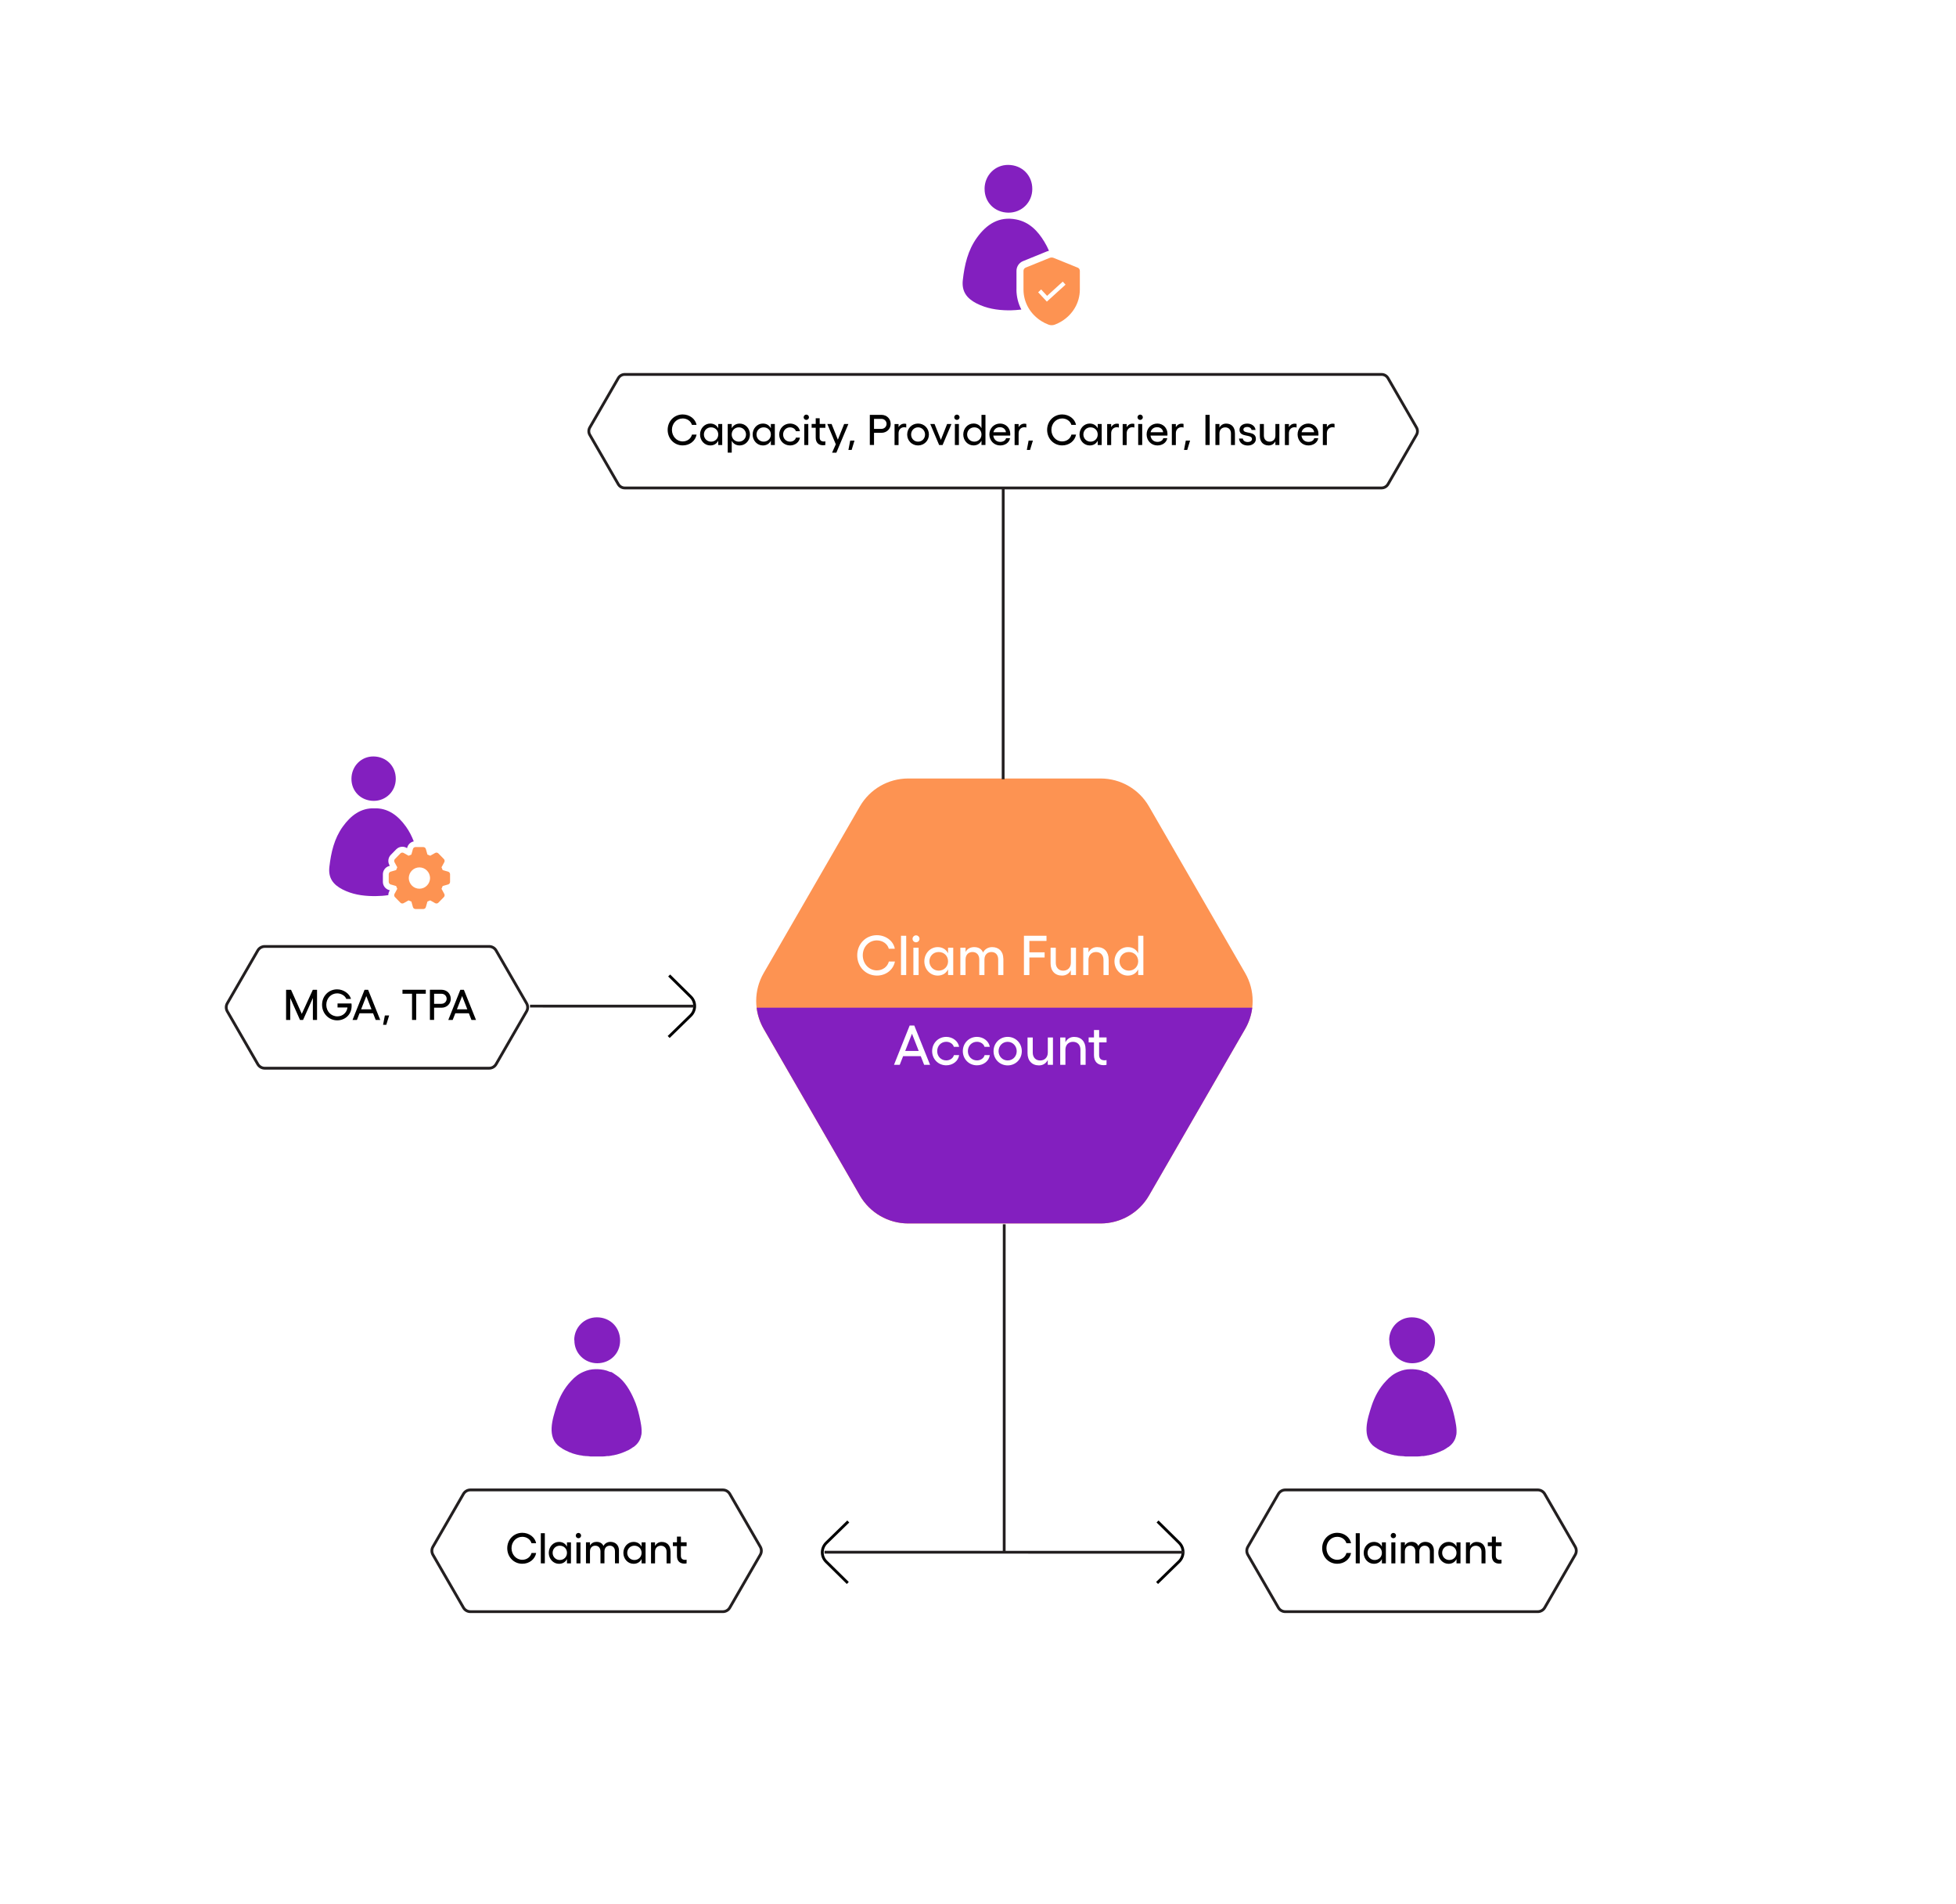 <svg width="522" height="508" viewBox="0 0 522 508" fill="none" xmlns="http://www.w3.org/2000/svg">
<rect width="522" height="508" fill="white"/>
<g clip-path="url(#clip0_21707_7589)">
<path d="M271.27 77.24V72.26C271.27 71.11 271.99 70.06 273.07 69.65L279.41 67.07C279.59 67 279.76 66.95 279.94 66.91C279.59 66.09 279.19 65.3 278.71 64.51C276.96 61.61 274.68 59.24 271.22 58.56C266.59 57.64 263.27 59.86 260.69 63.45C258.29 66.8 257.41 70.65 256.95 74.69C256.59 77.8 258.05 79.63 260.59 80.94C263.26 82.31 266.13 82.77 269.09 82.8C269.29 82.8 269.49 82.8 269.68 82.8C270.65 82.77 271.62 82.71 272.57 82.59C271.72 80.96 271.26 79.13 271.26 77.23L271.27 77.24Z" fill="#831FBF"/>
<path d="M287.55 71.39L281.19 68.81C281.01 68.74 280.83 68.71 280.65 68.71C280.47 68.71 280.28 68.74 280.11 68.81L273.75 71.39C273.38 71.53 273.14 71.88 273.14 72.26V77.24C273.14 80.75 275.01 83.91 278.04 85.75C278.6 86.09 279.19 86.39 279.83 86.62C280.1 86.72 280.38 86.77 280.65 86.77H280.67C280.94 86.77 281.22 86.71 281.49 86.62C282.13 86.38 282.72 86.09 283.28 85.75C286.31 83.91 288.18 80.75 288.18 77.24V72.26C288.18 71.87 287.93 71.52 287.57 71.39H287.55Z" fill="#FD9352"/>
<path d="M279.38 80.48L277.05 77.98L277.85 77.23L279.44 78.94L283.62 75.14L284.36 75.95L279.37 80.48H279.38Z" fill="white"/>
<path d="M262.75 50.35C262.79 46.77 265.55 43.98 269.05 44C272.77 44.02 275.51 46.78 275.49 50.46C275.47 54 272.66 56.76 269.12 56.74C265.45 56.71 262.72 53.97 262.76 50.35H262.75Z" fill="#831FBF"/>
<path d="M153.24 357.58C153.24 354.16 155.92 351.48 159.29 351.48C162.86 351.48 165.49 354.16 165.49 357.68C165.49 361.2 162.76 363.73 159.39 363.73C156.02 363.73 153.24 361.05 153.29 357.58H153.24Z" fill="#831FBF"/>
<path d="M171.18 382.8C171.38 381.16 170.98 379.43 170.63 377.84C170.28 376.3 169.84 374.77 169.19 373.33C168.2 371.05 166.71 368.47 164.63 367.04C162.55 365.6 163.39 366.25 162.7 366C161.71 365.55 160.67 365.36 159.48 365.31H158.98C157.84 365.31 156.75 365.56 155.76 366C154.37 366.59 153.38 367.39 152.39 368.48C150.61 370.36 149.37 372.64 148.57 375.07C147.43 378.59 145.79 383.54 149.46 386.12H149.51C149.91 386.42 150.35 386.71 150.85 386.96C150.85 386.96 150.95 386.96 151 387.01C152.19 387.65 153.48 388.05 154.82 388.3H154.97C155.22 388.35 155.52 388.4 155.76 388.45C155.91 388.45 156.11 388.45 156.26 388.5H156.51C156.86 388.5 157.2 388.55 157.55 388.6H160.92C161.27 388.6 161.61 388.55 161.96 388.5H162.21C162.36 388.5 162.56 388.5 162.71 388.45C162.96 388.45 163.26 388.35 163.5 388.3H163.65C164.99 388.05 166.23 387.61 167.47 387.01C167.47 387.01 167.57 387.01 167.62 386.96C168.12 386.71 168.56 386.41 168.96 386.12H169.01C170.1 385.38 170.94 384.24 171.14 382.85L171.19 382.8H171.18Z" fill="#831FBF"/>
<path d="M370.72 357.58C370.72 354.16 373.4 351.48 376.77 351.48C380.34 351.48 382.97 354.16 382.97 357.68C382.97 361.2 380.24 363.73 376.87 363.73C373.5 363.73 370.72 361.05 370.77 357.58H370.72Z" fill="#831FBF"/>
<path d="M388.66 382.8C388.86 381.16 388.46 379.43 388.11 377.84C387.76 376.3 387.32 374.77 386.67 373.33C385.68 371.05 384.19 368.47 382.11 367.04C380.03 365.6 380.87 366.25 380.18 366C379.19 365.55 378.15 365.36 376.96 365.31H376.46C375.32 365.31 374.23 365.56 373.24 366C371.85 366.59 370.86 367.39 369.87 368.48C368.09 370.36 366.85 372.64 366.05 375.07C364.91 378.59 363.27 383.54 366.94 386.12H366.99C367.39 386.42 367.83 386.71 368.33 386.96C368.33 386.96 368.43 386.96 368.48 387.01C369.67 387.65 370.96 388.05 372.3 388.3H372.45C372.7 388.35 373 388.4 373.24 388.45C373.39 388.45 373.59 388.45 373.74 388.5H373.99C374.34 388.5 374.68 388.55 375.03 388.6H378.4C378.75 388.6 379.09 388.55 379.44 388.5H379.69C379.84 388.5 380.04 388.5 380.19 388.45C380.44 388.45 380.74 388.35 380.98 388.3H381.13C382.47 388.05 383.71 387.61 384.95 387.01C384.95 387.01 385.05 387.01 385.1 386.96C385.6 386.71 386.04 386.41 386.44 386.12H386.49C387.58 385.38 388.42 384.24 388.62 382.85L388.67 382.8H388.66Z" fill="#831FBF"/>
<path d="M93.79 207.74C93.83 204.41 96.39 201.82 99.64 201.83C103.09 201.85 105.65 204.41 105.62 207.84C105.6 211.13 102.99 213.7 99.7 213.68C96.29 213.65 93.75 211.1 93.79 207.74Z" fill="#831FBF"/>
<path d="M103.91 237.76L104.03 237.54L103.82 237.48C102.86 237.2 102.18 236.31 102.18 235.3V233.26C102.18 232.25 102.86 231.35 103.82 231.07L104.03 231.01L103.91 230.79C103.44 229.92 103.59 228.81 104.28 228.1L105.75 226.6C106.17 226.17 106.76 225.92 107.37 225.92C107.76 225.92 108.15 226.02 108.48 226.21L108.63 226.3L108.69 226.1C108.92 225.28 109.6 224.66 110.42 224.49C109.9 223.12 109.23 221.8 108.34 220.55C106.19 217.55 103.5 215.56 99.91 215.67C96.32 215.55 93.64 217.55 91.48 220.55C89.18 223.76 88.34 227.45 87.9 231.31C87.56 234.29 88.95 236.04 91.39 237.3C93.95 238.62 96.69 239.05 99.53 239.09H100.29C101.42 239.08 102.53 239 103.63 238.83C103.63 238.47 103.72 238.1 103.9 237.77L103.91 237.76Z" fill="#831FBF"/>
<path d="M119.6 232.57L118.14 232.15C118.05 231.9 117.95 231.65 117.83 231.4L118.57 230.04C118.72 229.77 118.67 229.41 118.45 229.19L116.98 227.69C116.76 227.47 116.41 227.42 116.14 227.57L114.81 228.32C114.57 228.2 114.32 228.09 114.07 228.01L113.65 226.53C113.57 226.23 113.28 226.01 112.97 226.01H110.87C110.56 226.01 110.28 226.23 110.2 226.53L109.78 228.01C109.53 228.1 109.28 228.2 109.04 228.32L107.71 227.57C107.44 227.42 107.08 227.47 106.87 227.69L105.4 229.19C105.18 229.41 105.13 229.77 105.28 230.04L106.02 231.4C105.9 231.65 105.8 231.9 105.71 232.15L104.25 232.57C103.95 232.66 103.74 232.94 103.74 233.26V235.29C103.74 235.6 103.96 235.89 104.25 235.98L105.71 236.4C105.8 236.65 105.9 236.9 106.02 237.15L105.28 238.51C105.13 238.78 105.18 239.14 105.4 239.36L106.87 240.86C107.09 241.08 107.44 241.13 107.71 240.98L109.04 240.23C109.28 240.35 109.53 240.46 109.78 240.54L110.2 242.02C110.28 242.32 110.57 242.54 110.88 242.54H112.98C113.29 242.54 113.57 242.32 113.65 242.02L114.07 240.54C114.32 240.45 114.57 240.35 114.81 240.23L116.14 240.98C116.41 241.13 116.77 241.08 116.98 240.86L118.45 239.36C118.67 239.14 118.72 238.78 118.57 238.51L117.83 237.15C117.95 236.9 118.05 236.65 118.14 236.4L119.6 235.98C119.9 235.89 120.11 235.61 120.11 235.29V233.26C120.11 232.95 119.89 232.66 119.6 232.57ZM111.93 237.12C110.37 237.12 109.11 235.85 109.09 234.27C109.12 232.7 110.37 231.43 111.93 231.43C113.49 231.43 114.75 232.7 114.77 234.28C114.75 235.85 113.49 237.12 111.93 237.12Z" fill="#FD9352"/>
<path d="M202.9 412.7L194.76 398.6C194.38 397.94 193.67 397.53 192.91 397.53H125.53C124.77 397.53 124.06 397.94 123.68 398.6L115.54 412.7C115.16 413.36 115.16 414.17 115.54 414.84L123.68 428.94C124.06 429.6 124.77 430.01 125.53 430.01H192.91C193.67 430.01 194.38 429.6 194.76 428.94L202.9 414.84C203.28 414.18 203.28 413.36 202.9 412.7Z" fill="white" stroke="#231F20" stroke-width="0.75" stroke-miterlimit="10"/>
<path d="M135.37 413.08C135.37 410.76 137.12 408.97 139.39 408.97C141.19 408.97 142.78 410.13 143.07 411.75H141.84C141.56 410.74 140.56 410.04 139.39 410.04C137.76 410.04 136.51 411.37 136.51 413.08C136.51 414.79 137.76 416.17 139.39 416.17C140.59 416.17 141.59 415.42 141.85 414.35H143.09C142.76 416.06 141.24 417.23 139.39 417.23C137.12 417.23 135.37 415.43 135.37 413.07V413.08Z" fill="black"/>
<path d="M145.4 409.08V417.12H144.33V409.08H145.4Z" fill="black"/>
<path d="M151.31 411.52H152.37V417.13H151.31V415.98C150.9 416.78 150.16 417.24 149.17 417.24C147.65 417.24 146.45 415.94 146.45 414.32C146.45 412.7 147.66 411.4 149.17 411.4C150.16 411.4 150.89 411.86 151.31 412.66V411.51V411.52ZM151.31 414.32C151.31 413.22 150.49 412.41 149.39 412.41C148.29 412.41 147.48 413.25 147.48 414.32C147.48 415.39 148.32 416.23 149.39 416.23C150.46 416.23 151.31 415.43 151.31 414.32Z" fill="black"/>
<path d="M153.66 409.71C153.66 409.33 153.98 409 154.37 409C154.76 409 155.08 409.33 155.08 409.71C155.08 410.09 154.76 410.42 154.37 410.42C153.98 410.42 153.66 410.1 153.66 409.71ZM153.84 411.52H154.91V417.13H153.84V411.52Z" fill="black"/>
<path d="M165.18 413.73V417.12H164.12V413.95C164.12 413 163.59 412.41 162.73 412.41C162.03 412.41 161.31 412.86 161.31 413.95V417.12H160.25V413.95C160.25 413 159.72 412.41 158.85 412.41C158.17 412.41 157.45 412.83 157.45 413.95V417.12H156.38V411.51H157.45V412.38C157.85 411.64 158.58 411.39 159.21 411.39C160.09 411.39 160.72 411.75 161.05 412.49C161.37 411.8 162.11 411.39 162.9 411.39C164.28 411.39 165.19 412.29 165.19 413.72L165.18 413.73Z" fill="black"/>
<path d="M171.22 411.52H172.28V417.13H171.22V415.98C170.81 416.78 170.07 417.24 169.08 417.24C167.56 417.24 166.36 415.94 166.36 414.32C166.36 412.7 167.57 411.4 169.08 411.4C170.07 411.4 170.8 411.86 171.22 412.66V411.51V411.52ZM171.22 414.32C171.22 413.22 170.4 412.41 169.3 412.41C168.2 412.41 167.39 413.25 167.39 414.32C167.39 415.39 168.23 416.23 169.3 416.23C170.37 416.23 171.22 415.43 171.22 414.32Z" fill="black"/>
<path d="M178.95 413.92V417.13H177.89V414.04C177.89 413.06 177.29 412.42 176.36 412.42C175.43 412.42 174.81 413.06 174.81 414.04V417.13H173.74V411.52H174.81V412.5C175.17 411.81 175.8 411.41 176.6 411.41C178.05 411.41 178.94 412.37 178.94 413.93L178.95 413.92Z" fill="black"/>
<path d="M183.23 412.53H181.71V415.11C181.71 415.89 182.17 416.19 182.84 416.19C182.97 416.19 183.12 416.18 183.23 416.14V417.12C183.06 417.17 182.82 417.19 182.62 417.19C181.44 417.19 180.66 416.5 180.66 415.13V412.52H179.57V411.51H180.66V409.99H181.72V411.51H183.24V412.52L183.23 412.53Z" fill="black"/>
<path d="M140.53 267.7L132.39 253.6C132.01 252.94 131.3 252.53 130.54 252.53H70.65C69.89 252.53 69.18 252.94 68.8 253.6L60.66 267.7C60.28 268.36 60.28 269.17 60.66 269.84L68.8 283.94C69.18 284.6 69.89 285.01 70.65 285.01H130.54C131.3 285.01 132.01 284.6 132.39 283.94L140.53 269.84C140.91 269.18 140.91 268.36 140.53 267.7Z" fill="white" stroke="#231F20" stroke-width="0.75" stroke-miterlimit="10"/>
<path d="M420.38 412.7L412.24 398.6C411.86 397.94 411.15 397.53 410.39 397.53H343.01C342.25 397.53 341.54 397.94 341.16 398.6L333.02 412.7C332.64 413.36 332.64 414.17 333.02 414.84L341.16 428.94C341.54 429.6 342.25 430.01 343.01 430.01H410.39C411.15 430.01 411.86 429.6 412.24 428.94L420.38 414.84C420.76 414.18 420.76 413.36 420.38 412.7Z" fill="white" stroke="#231F20" stroke-width="0.75" stroke-miterlimit="10"/>
<path d="M352.85 413.08C352.85 410.76 354.6 408.97 356.87 408.97C358.67 408.97 360.26 410.13 360.55 411.75H359.32C359.04 410.74 358.05 410.04 356.87 410.04C355.24 410.04 353.99 411.37 353.99 413.08C353.99 414.79 355.24 416.17 356.87 416.17C358.07 416.17 359.07 415.42 359.33 414.35H360.57C360.24 416.06 358.72 417.23 356.87 417.23C354.6 417.23 352.85 415.43 352.85 413.07V413.08Z" fill="black"/>
<path d="M362.88 409.08V417.12H361.81V409.08H362.88Z" fill="black"/>
<path d="M368.79 411.52H369.85V417.13H368.79V415.98C368.38 416.78 367.64 417.24 366.65 417.24C365.13 417.24 363.93 415.94 363.93 414.32C363.93 412.7 365.14 411.4 366.65 411.4C367.64 411.4 368.37 411.86 368.79 412.66V411.51V411.52ZM368.79 414.32C368.79 413.22 367.97 412.41 366.87 412.41C365.77 412.41 364.96 413.25 364.96 414.32C364.96 415.39 365.8 416.23 366.87 416.23C367.94 416.23 368.79 415.43 368.79 414.32Z" fill="black"/>
<path d="M371.14 409.71C371.14 409.33 371.46 409 371.85 409C372.24 409 372.56 409.33 372.56 409.71C372.56 410.09 372.24 410.42 371.85 410.42C371.46 410.42 371.14 410.1 371.14 409.71ZM371.31 411.52H372.38V417.13H371.31V411.52Z" fill="black"/>
<path d="M382.65 413.73V417.12H381.59V413.95C381.59 413 381.06 412.41 380.2 412.41C379.5 412.41 378.78 412.86 378.78 413.95V417.12H377.72V413.95C377.72 413 377.19 412.41 376.32 412.41C375.64 412.41 374.92 412.83 374.92 413.95V417.12H373.85V411.51H374.92V412.38C375.32 411.64 376.05 411.39 376.68 411.39C377.56 411.39 378.19 411.75 378.52 412.49C378.84 411.8 379.58 411.39 380.37 411.39C381.75 411.39 382.66 412.29 382.66 413.72L382.65 413.73Z" fill="black"/>
<path d="M388.7 411.52H389.76V417.13H388.7V415.98C388.29 416.78 387.55 417.24 386.56 417.24C385.04 417.24 383.84 415.94 383.84 414.32C383.84 412.7 385.05 411.4 386.56 411.4C387.55 411.4 388.28 411.86 388.7 412.66V411.51V411.52ZM388.7 414.32C388.7 413.22 387.88 412.41 386.78 412.41C385.68 412.41 384.87 413.25 384.87 414.32C384.87 415.39 385.71 416.23 386.78 416.23C387.85 416.23 388.7 415.43 388.7 414.32Z" fill="black"/>
<path d="M396.43 413.92V417.13H395.37V414.04C395.37 413.06 394.77 412.42 393.84 412.42C392.91 412.42 392.29 413.06 392.29 414.04V417.13H391.22V411.52H392.29V412.5C392.65 411.81 393.28 411.41 394.08 411.41C395.53 411.41 396.42 412.37 396.42 413.93L396.43 413.92Z" fill="black"/>
<path d="M400.71 412.53H399.19V415.11C399.19 415.89 399.65 416.19 400.32 416.19C400.45 416.19 400.6 416.18 400.71 416.14V417.12C400.54 417.17 400.3 417.19 400.1 417.19C398.92 417.19 398.14 416.5 398.14 415.13V412.52H397.05V411.51H398.14V409.99H399.2V411.51H400.72V412.52L400.71 412.53Z" fill="black"/>
<path d="M378.01 114.05L370.42 100.9C370.06 100.28 369.41 99.9 368.69 99.9H179.03H166.73C166.02 99.9 165.36 100.28 165 100.9L157.41 114.05C157.05 114.67 157.05 115.43 157.41 116.04L165 129.19C165.36 129.81 166.01 130.19 166.73 130.19H225.37H237.67H368.69C369.4 130.19 370.06 129.81 370.42 129.19L378.01 116.04C378.37 115.42 378.37 114.66 378.01 114.05Z" fill="white" stroke="#231F20" stroke-width="0.75" stroke-miterlimit="10"/>
<path d="M226.38 405.95L220.53 411.65C219.1 413.04 219.08 415.3 220.49 416.68L226.25 422.36" stroke="black" stroke-width="0.75" stroke-miterlimit="10"/>
<path d="M308.79 422.36L314.64 416.66C316.07 415.27 316.09 413.01 314.68 411.63L308.92 405.95" stroke="black" stroke-width="0.75" stroke-miterlimit="10"/>
<path d="M268 326.64L267.99 414.41" stroke="#231F20" stroke-width="0.75" stroke-miterlimit="10"/>
<path d="M315.95 414.16L220.04 414.15" stroke="#231F20" stroke-width="0.75" stroke-miterlimit="10"/>
<path d="M178.45 276.68L184.3 270.98C185.73 269.59 185.75 267.33 184.34 265.95L178.58 260.27" stroke="black" stroke-width="0.75" stroke-miterlimit="10"/>
<path d="M141.44 268.44L185.32 268.45" stroke="#231F20" stroke-width="0.75" stroke-miterlimit="10"/>
<path d="M203.8 274.51L229.48 318.99C232.14 323.59 237.05 326.43 242.37 326.43H293.73C299.05 326.43 303.96 323.59 306.62 318.99L332.3 274.51C334.96 269.91 334.96 264.23 332.3 259.63L306.62 215.15C303.96 210.55 299.05 207.71 293.73 207.71H242.37C237.05 207.71 232.14 210.55 229.48 215.15L203.8 259.63C201.14 264.23 201.14 269.91 203.8 274.51Z" fill="#FD9352"/>
<path d="M201.93 268.87C202.17 270.82 202.79 272.74 203.81 274.51L229.49 318.99C232.15 323.59 237.06 326.43 242.38 326.43H293.74C299.06 326.43 303.97 323.59 306.63 318.99L332.31 274.51C333.33 272.75 333.95 270.83 334.19 268.87H201.95H201.93Z" fill="#831FBF"/>
<path d="M228.77 254.88C228.77 251.86 231.05 249.52 234.01 249.52C236.36 249.52 238.43 251.03 238.8 253.14H237.2C236.84 251.82 235.54 250.91 234.01 250.91C231.88 250.91 230.25 252.65 230.25 254.88C230.25 257.11 231.88 258.91 234.01 258.91C235.57 258.91 236.87 257.94 237.21 256.54H238.83C238.4 258.77 236.42 260.3 234.01 260.3C231.05 260.3 228.77 257.95 228.77 254.88Z" fill="white"/>
<path d="M241.84 249.67V260.15H240.45V249.67H241.84Z" fill="white"/>
<path d="M243.53 250.49C243.53 250 243.95 249.56 244.46 249.56C244.97 249.56 245.39 249.99 245.39 250.49C245.39 250.99 244.97 251.42 244.46 251.42C243.95 251.42 243.53 251 243.53 250.49ZM243.76 252.85H245.15V260.15H243.76V252.85Z" fill="white"/>
<path d="M253.01 252.85H254.39V260.15H253.01V258.65C252.47 259.7 251.51 260.3 250.23 260.3C248.25 260.3 246.68 258.61 246.68 256.5C246.68 254.39 248.25 252.7 250.23 252.7C251.52 252.7 252.48 253.3 253.01 254.35V252.85ZM253.01 256.5C253.01 255.06 251.95 254.01 250.51 254.01C249.07 254.01 248.03 255.1 248.03 256.5C248.03 257.9 249.12 258.98 250.51 258.98C251.9 258.98 253.01 257.93 253.01 256.5Z" fill="white"/>
<path d="M267.77 255.73V260.15H266.39V256.02C266.39 254.78 265.7 254.01 264.58 254.01C263.67 254.01 262.72 254.59 262.72 256.02V260.15H261.34V256.02C261.34 254.78 260.65 254.01 259.51 254.01C258.63 254.01 257.68 254.56 257.68 256.02V260.15H256.29V252.85H257.68V253.99C258.2 253.03 259.15 252.7 259.97 252.7C261.12 252.7 261.93 253.16 262.36 254.14C262.78 253.24 263.74 252.7 264.77 252.7C266.57 252.7 267.75 253.87 267.75 255.74L267.77 255.73Z" fill="white"/>
<path d="M273.26 249.67H279.28V251.05H274.71V254.09H278.78V255.47H274.71V260.16H273.26V249.68V249.67Z" fill="white"/>
<path d="M285.77 252.85H287.15V260.15H285.77V258.86C285.31 259.77 284.48 260.3 283.42 260.3C281.55 260.3 280.37 259.04 280.37 257.04V252.85H281.76V256.88C281.76 258.15 282.54 258.99 283.74 258.99C284.94 258.99 285.78 258.15 285.78 256.88V252.85H285.77Z" fill="white"/>
<path d="M295.87 255.97V260.15H294.49V256.12C294.49 254.85 293.71 254.01 292.5 254.01C291.29 254.01 290.48 254.85 290.48 256.12V260.15H289.09V252.85H290.48V254.12C290.94 253.22 291.77 252.7 292.81 252.7C294.7 252.7 295.86 253.96 295.86 255.98L295.87 255.97Z" fill="white"/>
<path d="M303.75 249.67H305.13V260.15H303.75V258.65C303.21 259.7 302.25 260.3 300.97 260.3C298.99 260.3 297.42 258.61 297.42 256.5C297.42 254.39 298.99 252.7 300.97 252.7C302.26 252.7 303.22 253.3 303.75 254.35V249.68V249.67ZM303.75 256.5C303.75 255.06 302.69 254.01 301.25 254.01C299.81 254.01 298.77 255.1 298.77 256.5C298.77 257.9 299.86 258.98 301.25 258.98C302.64 258.98 303.75 257.93 303.75 256.5Z" fill="white"/>
<path d="M246.63 284.11L245.72 281.79H241.02L240.11 284.11H238.58L242.76 273.63H244L248.21 284.11H246.64H246.63ZM241.57 280.41H245.18L243.38 275.81L241.57 280.41Z" fill="white"/>
<path d="M248.76 280.47C248.76 278.31 250.41 276.65 252.53 276.65C254.24 276.65 255.72 277.79 255.96 279.31H254.55C254.34 278.53 253.49 277.96 252.53 277.96C251.15 277.96 250.11 279.04 250.11 280.46C250.11 281.88 251.16 282.93 252.53 282.93C253.49 282.93 254.37 282.36 254.57 281.52H255.96C255.75 283.12 254.25 284.24 252.53 284.24C250.41 284.24 248.76 282.59 248.76 280.45V280.47Z" fill="white"/>
<path d="M256.95 280.47C256.95 278.31 258.6 276.65 260.72 276.65C262.43 276.65 263.91 277.79 264.15 279.31H262.74C262.53 278.53 261.68 277.96 260.72 277.96C259.34 277.96 258.3 279.04 258.3 280.46C258.3 281.88 259.35 282.93 260.72 282.93C261.68 282.93 262.56 282.36 262.76 281.52H264.15C263.94 283.12 262.44 284.24 260.72 284.24C258.6 284.24 256.95 282.59 256.95 280.45V280.47Z" fill="white"/>
<path d="M272.69 280.47C272.69 282.61 271.03 284.26 268.92 284.26C266.81 284.26 265.15 282.61 265.15 280.47C265.15 278.33 266.8 276.65 268.92 276.65C271.04 276.65 272.69 278.31 272.69 280.47ZM266.49 280.47C266.49 281.86 267.54 282.94 268.91 282.94C270.28 282.94 271.33 281.86 271.33 280.47C271.33 279.08 270.27 277.97 268.91 277.97C267.55 277.97 266.49 279.05 266.49 280.47Z" fill="white"/>
<path d="M279.62 276.81H281V284.11H279.62V282.82C279.16 283.73 278.33 284.26 277.27 284.26C275.4 284.26 274.22 283 274.22 281V276.81H275.61V280.84C275.61 282.11 276.39 282.95 277.59 282.95C278.79 282.95 279.63 282.11 279.63 280.84V276.81H279.62Z" fill="white"/>
<path d="M289.72 279.93V284.11H288.34V280.08C288.34 278.81 287.56 277.97 286.35 277.97C285.14 277.97 284.33 278.81 284.33 280.08V284.11H282.94V276.81H284.33V278.08C284.79 277.18 285.62 276.66 286.66 276.66C288.55 276.66 289.71 277.92 289.71 279.94L289.72 279.93Z" fill="white"/>
<path d="M295.3 278.12H293.32V281.49C293.32 282.51 293.92 282.9 294.79 282.9C294.95 282.9 295.15 282.89 295.3 282.84V284.11C295.08 284.17 294.76 284.2 294.51 284.2C292.97 284.2 291.95 283.3 291.95 281.52V278.12H290.53V276.8H291.95V274.82H293.33V276.8H295.31V278.12H295.3Z" fill="white"/>
<path d="M76.35 272.13V264.09H77.67L80.54 270.51L83.48 264.09H84.61V272.13H83.5V266.28L80.88 272.13H80.06L77.46 266.28V272.13H76.34H76.35Z" fill="black"/>
<path d="M93.84 268.39C93.84 270.63 92.17 272.24 89.98 272.24C87.79 272.24 85.95 270.44 85.95 268.09C85.95 265.74 87.7 263.97 89.98 263.97C91.7 263.97 93.31 265.15 93.67 266.53H92.42C92.09 265.66 91.03 265.04 89.98 265.04C88.35 265.04 87.08 266.37 87.08 268.1C87.08 269.83 88.34 271.18 90.04 271.18C91.45 271.18 92.56 270.18 92.73 268.81H90.08V267.74H93.79C93.83 267.91 93.84 268.19 93.84 268.39Z" fill="black"/>
<path d="M100.26 272.13L99.56 270.35H95.95L95.25 272.13H94.08L97.29 264.09H98.24L101.47 272.13H100.26ZM96.37 269.29H99.14L97.76 265.76L96.37 269.29Z" fill="black"/>
<path d="M103.85 270.94L103.09 273.43H102.23L102.71 270.94H103.85Z" fill="black"/>
<path d="M113.62 265.14H111.07V272.13H109.96V265.14H107.41V264.08H113.63V265.14H113.62Z" fill="black"/>
<path d="M120.3 266.47C120.3 267.84 119.24 268.87 117.83 268.87H115.85V272.12H114.73V264.08H117.82C119.23 264.08 120.29 265.1 120.29 266.47H120.3ZM117.83 267.82C118.6 267.82 119.2 267.23 119.2 266.48C119.2 265.73 118.6 265.15 117.83 265.15H115.85V267.83H117.83V267.82Z" fill="black"/>
<path d="M125.82 272.13L125.12 270.35H121.51L120.81 272.13H119.64L122.85 264.09H123.8L127.03 272.13H125.82ZM121.94 269.29H124.71L123.33 265.76L121.94 269.29Z" fill="black"/>
<path d="M178.18 114.69C178.18 112.37 179.93 110.58 182.2 110.58C184 110.58 185.59 111.74 185.88 113.36H184.65C184.37 112.35 183.37 111.65 182.2 111.65C180.57 111.65 179.32 112.98 179.32 114.69C179.32 116.4 180.57 117.78 182.2 117.78C183.4 117.78 184.4 117.03 184.66 115.96H185.9C185.57 117.67 184.05 118.84 182.2 118.84C179.93 118.84 178.18 117.04 178.18 114.68V114.69Z" fill="black"/>
<path d="M191.68 113.13H192.74V118.74H191.68V117.59C191.27 118.39 190.53 118.85 189.54 118.85C188.02 118.85 186.82 117.55 186.82 115.93C186.82 114.31 188.03 113.01 189.54 113.01C190.53 113.01 191.26 113.47 191.68 114.27V113.12V113.13ZM191.68 115.93C191.68 114.83 190.86 114.02 189.76 114.02C188.66 114.02 187.85 114.86 187.85 115.93C187.85 117 188.69 117.84 189.76 117.84C190.83 117.84 191.68 117.04 191.68 115.93Z" fill="black"/>
<path d="M200.14 115.93C200.14 117.55 198.93 118.85 197.41 118.85C196.43 118.85 195.7 118.39 195.28 117.61V120.77H194.21V113.13H195.28V114.26C195.69 113.48 196.43 113.02 197.41 113.02C198.94 113.02 200.14 114.32 200.14 115.94V115.93ZM199.09 115.93C199.09 114.86 198.25 114.02 197.18 114.02C196.11 114.02 195.27 114.82 195.27 115.93C195.27 117.04 196.09 117.84 197.18 117.84C198.27 117.84 199.09 117 199.09 115.93Z" fill="black"/>
<path d="M205.72 113.13H206.78V118.74H205.72V117.59C205.31 118.39 204.57 118.85 203.58 118.85C202.06 118.85 200.86 117.55 200.86 115.93C200.86 114.31 202.07 113.01 203.58 113.01C204.57 113.01 205.3 113.47 205.72 114.27V113.12V113.13ZM205.72 115.93C205.72 114.83 204.9 114.02 203.8 114.02C202.7 114.02 201.89 114.86 201.89 115.93C201.89 117 202.73 117.84 203.8 117.84C204.87 117.84 205.72 117.04 205.72 115.93Z" fill="black"/>
<path d="M207.95 115.94C207.95 114.29 209.21 113.01 210.85 113.01C212.16 113.01 213.3 113.88 213.48 115.05H212.4C212.24 114.45 211.58 114.02 210.85 114.02C209.79 114.02 208.99 114.85 208.99 115.94C208.99 117.03 209.79 117.84 210.85 117.84C211.59 117.84 212.26 117.4 212.41 116.76H213.48C213.32 117.99 212.17 118.85 210.85 118.85C209.22 118.85 207.95 117.59 207.95 115.94Z" fill="black"/>
<path d="M214.47 111.33C214.47 110.95 214.79 110.62 215.18 110.62C215.57 110.62 215.89 110.95 215.89 111.33C215.89 111.71 215.57 112.04 215.18 112.04C214.79 112.04 214.47 111.72 214.47 111.33ZM214.64 113.13H215.71V118.74H214.64V113.13Z" fill="black"/>
<path d="M220.26 114.14H218.74V116.72C218.74 117.5 219.2 117.8 219.87 117.8C220 117.8 220.15 117.79 220.26 117.75V118.73C220.09 118.78 219.85 118.8 219.65 118.8C218.47 118.8 217.69 118.11 217.69 116.74V114.13H216.6V113.12H217.69V111.6H218.75V113.12H220.27V114.13L220.26 114.14Z" fill="black"/>
<path d="M225.27 113.13H226.41L223.2 120.78H222.06L223.05 118.54L220.79 113.13H221.93L223.6 117.31L225.28 113.13H225.27Z" fill="black"/>
<path d="M228.04 117.55L227.28 120.04H226.42L226.9 117.55H228.04Z" fill="black"/>
<path d="M237.7 113.08C237.7 114.45 236.64 115.48 235.23 115.48H233.25V118.73H232.13V110.69H235.22C236.63 110.69 237.69 111.71 237.69 113.08H237.7ZM235.23 114.43C236 114.43 236.6 113.84 236.6 113.09C236.6 112.34 236 111.76 235.23 111.76H233.25V114.44H235.23V114.43Z" fill="black"/>
<path d="M241.85 113.1V114.08C241.68 114.02 241.48 113.99 241.3 113.99C240.46 113.99 239.8 114.61 239.8 115.59V118.75H238.73V113.14H239.8V113.96C240.13 113.4 240.67 113.04 241.34 113.04C241.51 113.04 241.7 113.06 241.86 113.11L241.85 113.1Z" fill="black"/>
<path d="M247.9 115.94C247.9 117.58 246.62 118.85 245 118.85C243.38 118.85 242.1 117.59 242.1 115.94C242.1 114.29 243.36 113.01 245 113.01C246.64 113.01 247.9 114.29 247.9 115.94ZM243.15 115.94C243.15 117.01 243.95 117.84 245.01 117.84C246.07 117.84 246.87 117.01 246.87 115.94C246.87 114.87 246.05 114.02 245.01 114.02C243.97 114.02 243.15 114.85 243.15 115.94Z" fill="black"/>
<path d="M253.92 113.13L251.55 118.74H250.63L248.26 113.13H249.41L251.09 117.36L252.76 113.13H253.92Z" fill="black"/>
<path d="M254.66 111.33C254.66 110.95 254.98 110.62 255.37 110.62C255.76 110.62 256.08 110.95 256.08 111.33C256.08 111.71 255.76 112.04 255.37 112.04C254.98 112.04 254.66 111.72 254.66 111.33ZM254.83 113.13H255.9V118.74H254.83V113.13Z" fill="black"/>
<path d="M261.93 110.69H262.99V118.73H261.93V117.58C261.52 118.38 260.78 118.84 259.79 118.84C258.27 118.84 257.07 117.54 257.07 115.92C257.07 114.3 258.28 113 259.79 113C260.78 113 261.51 113.46 261.93 114.26V110.68V110.69ZM261.93 115.93C261.93 114.83 261.11 114.02 260.01 114.02C258.91 114.02 258.1 114.86 258.1 115.93C258.1 117 258.94 117.84 260.01 117.84C261.08 117.84 261.93 117.04 261.93 115.93Z" fill="black"/>
<path d="M269.58 116.22H265.08C265.21 117.23 265.9 117.9 266.94 117.9C267.72 117.9 268.35 117.52 268.49 116.92H269.55C269.34 118.09 268.26 118.85 266.91 118.85C265.28 118.85 264.04 117.57 264.04 115.91C264.04 114.25 265.29 113.01 266.9 113.01C268.4 113.01 269.61 114.17 269.61 115.79C269.61 115.89 269.6 116.12 269.59 116.21L269.58 116.22ZM268.46 115.32C268.37 114.54 267.74 113.98 266.85 113.98C265.96 113.98 265.31 114.49 265.11 115.32H268.45H268.46Z" fill="black"/>
<path d="M273.9 113.1V114.08C273.73 114.02 273.53 113.99 273.35 113.99C272.51 113.99 271.84 114.61 271.84 115.59V118.75H270.77V113.14H271.84V113.96C272.17 113.4 272.71 113.04 273.38 113.04C273.55 113.04 273.74 113.06 273.9 113.11V113.1Z" fill="black"/>
<path d="M275.65 117.55L274.89 120.04H274.03L274.51 117.55H275.65Z" fill="black"/>
<path d="M279.45 114.69C279.45 112.37 281.2 110.58 283.47 110.58C285.27 110.58 286.86 111.74 287.15 113.36H285.92C285.64 112.35 284.64 111.65 283.47 111.65C281.84 111.65 280.59 112.98 280.59 114.69C280.59 116.4 281.84 117.78 283.47 117.78C284.67 117.78 285.67 117.03 285.93 115.96H287.17C286.84 117.67 285.32 118.84 283.47 118.84C281.2 118.84 279.45 117.04 279.45 114.68V114.69Z" fill="black"/>
<path d="M292.95 113.13H294.01V118.74H292.95V117.59C292.54 118.39 291.8 118.85 290.81 118.85C289.29 118.85 288.09 117.55 288.09 115.93C288.09 114.31 289.3 113.01 290.81 113.01C291.8 113.01 292.53 113.47 292.95 114.27V113.12V113.13ZM292.95 115.93C292.95 114.83 292.13 114.02 291.03 114.02C289.93 114.02 289.12 114.86 289.12 115.93C289.12 117 289.96 117.84 291.03 117.84C292.1 117.84 292.95 117.04 292.95 115.93Z" fill="black"/>
<path d="M298.6 113.1V114.08C298.43 114.02 298.23 113.99 298.05 113.99C297.21 113.99 296.54 114.61 296.54 115.59V118.75H295.47V113.14H296.54V113.96C296.87 113.4 297.41 113.04 298.08 113.04C298.25 113.04 298.44 113.06 298.6 113.11V113.1Z" fill="black"/>
<path d="M302.73 113.1V114.08C302.56 114.02 302.36 113.99 302.18 113.99C301.34 113.99 300.68 114.61 300.68 115.59V118.75H299.61V113.14H300.68V113.96C301.01 113.4 301.55 113.04 302.22 113.04C302.39 113.04 302.58 113.06 302.74 113.11L302.73 113.1Z" fill="black"/>
<path d="M303.57 111.33C303.57 110.95 303.89 110.62 304.28 110.62C304.67 110.62 304.99 110.95 304.99 111.33C304.99 111.71 304.67 112.04 304.28 112.04C303.89 112.04 303.57 111.72 303.57 111.33ZM303.75 113.13H304.82V118.74H303.75V113.13Z" fill="black"/>
<path d="M311.54 116.22H307.04C307.17 117.23 307.86 117.9 308.9 117.9C309.68 117.9 310.31 117.52 310.45 116.92H311.51C311.3 118.09 310.22 118.85 308.87 118.85C307.24 118.85 306 117.57 306 115.91C306 114.25 307.25 113.01 308.86 113.01C310.36 113.01 311.57 114.17 311.57 115.79C311.57 115.89 311.56 116.12 311.55 116.21L311.54 116.22ZM310.41 115.32C310.32 114.54 309.69 113.98 308.8 113.98C307.91 113.98 307.26 114.49 307.06 115.32H310.4H310.41Z" fill="black"/>
<path d="M315.85 113.1V114.08C315.68 114.02 315.48 113.99 315.3 113.99C314.46 113.99 313.8 114.61 313.8 115.59V118.75H312.73V113.14H313.8V113.96C314.13 113.4 314.67 113.04 315.34 113.04C315.51 113.04 315.7 113.06 315.86 113.11L315.85 113.1Z" fill="black"/>
<path d="M317.6 117.55L316.84 120.04H315.98L316.46 117.55H317.6Z" fill="black"/>
<path d="M321.7 110.69H322.82V118.73H321.7V110.69Z" fill="black"/>
<path d="M329.57 115.53V118.74H328.51V115.65C328.51 114.67 327.91 114.03 326.98 114.03C326.05 114.03 325.43 114.67 325.43 115.65V118.74H324.36V113.13H325.43V114.11C325.79 113.42 326.42 113.02 327.22 113.02C328.67 113.02 329.56 113.98 329.56 115.54L329.57 115.53Z" fill="black"/>
<path d="M330.66 117.01H331.67C331.74 117.56 332.26 117.93 332.97 117.93C333.68 117.93 334.12 117.61 334.12 117.14C334.12 115.75 330.79 116.81 330.79 114.67C330.79 113.72 331.59 113.02 332.85 113.02C333.97 113.02 334.93 113.63 335.07 114.71H334C333.93 114.26 333.47 113.92 332.83 113.92C332.24 113.92 331.83 114.18 331.83 114.6C331.83 115.93 335.16 114.81 335.16 117.13C335.16 118.13 334.24 118.87 333.02 118.87C331.71 118.87 330.78 118.17 330.66 117.03V117.01Z" fill="black"/>
<path d="M340.36 113.13H341.42V118.74H340.36V117.75C340 118.45 339.37 118.85 338.56 118.85C337.12 118.85 336.22 117.88 336.22 116.35V113.13H337.29V116.22C337.29 117.2 337.89 117.84 338.81 117.84C339.73 117.84 340.37 117.2 340.37 116.22V113.13H340.36Z" fill="black"/>
<path d="M346.02 113.1V114.08C345.85 114.02 345.65 113.99 345.47 113.99C344.63 113.99 343.97 114.61 343.97 115.59V118.75H342.9V113.14H343.97V113.96C344.3 113.4 344.84 113.04 345.51 113.04C345.68 113.04 345.87 113.06 346.03 113.11L346.02 113.1Z" fill="black"/>
<path d="M351.83 116.22H347.33C347.46 117.23 348.15 117.9 349.19 117.9C349.97 117.9 350.6 117.52 350.74 116.92H351.8C351.59 118.09 350.51 118.85 349.16 118.85C347.53 118.85 346.29 117.57 346.29 115.91C346.29 114.25 347.54 113.01 349.15 113.01C350.65 113.01 351.86 114.17 351.86 115.79C351.86 115.89 351.85 116.12 351.84 116.21L351.83 116.22ZM350.71 115.32C350.62 114.54 349.99 113.98 349.1 113.98C348.21 113.98 347.56 114.49 347.36 115.32H350.7H350.71Z" fill="black"/>
<path d="M356.15 113.1V114.08C355.98 114.02 355.78 113.99 355.6 113.99C354.76 113.99 354.1 114.61 354.1 115.59V118.75H353.03V113.14H354.1V113.96C354.43 113.4 354.97 113.04 355.64 113.04C355.81 113.04 356 113.06 356.16 113.11L356.15 113.1Z" fill="black"/>
<path d="M267.73 130.22L267.71 207.91" stroke="#231F20" stroke-width="0.75" stroke-miterlimit="10"/>
</g>
<defs>
<clipPath id="clip0_21707_7589">
<rect width="361.04" height="386.38" fill="white" transform="translate(60 44)"/>
</clipPath>
</defs>
</svg>

